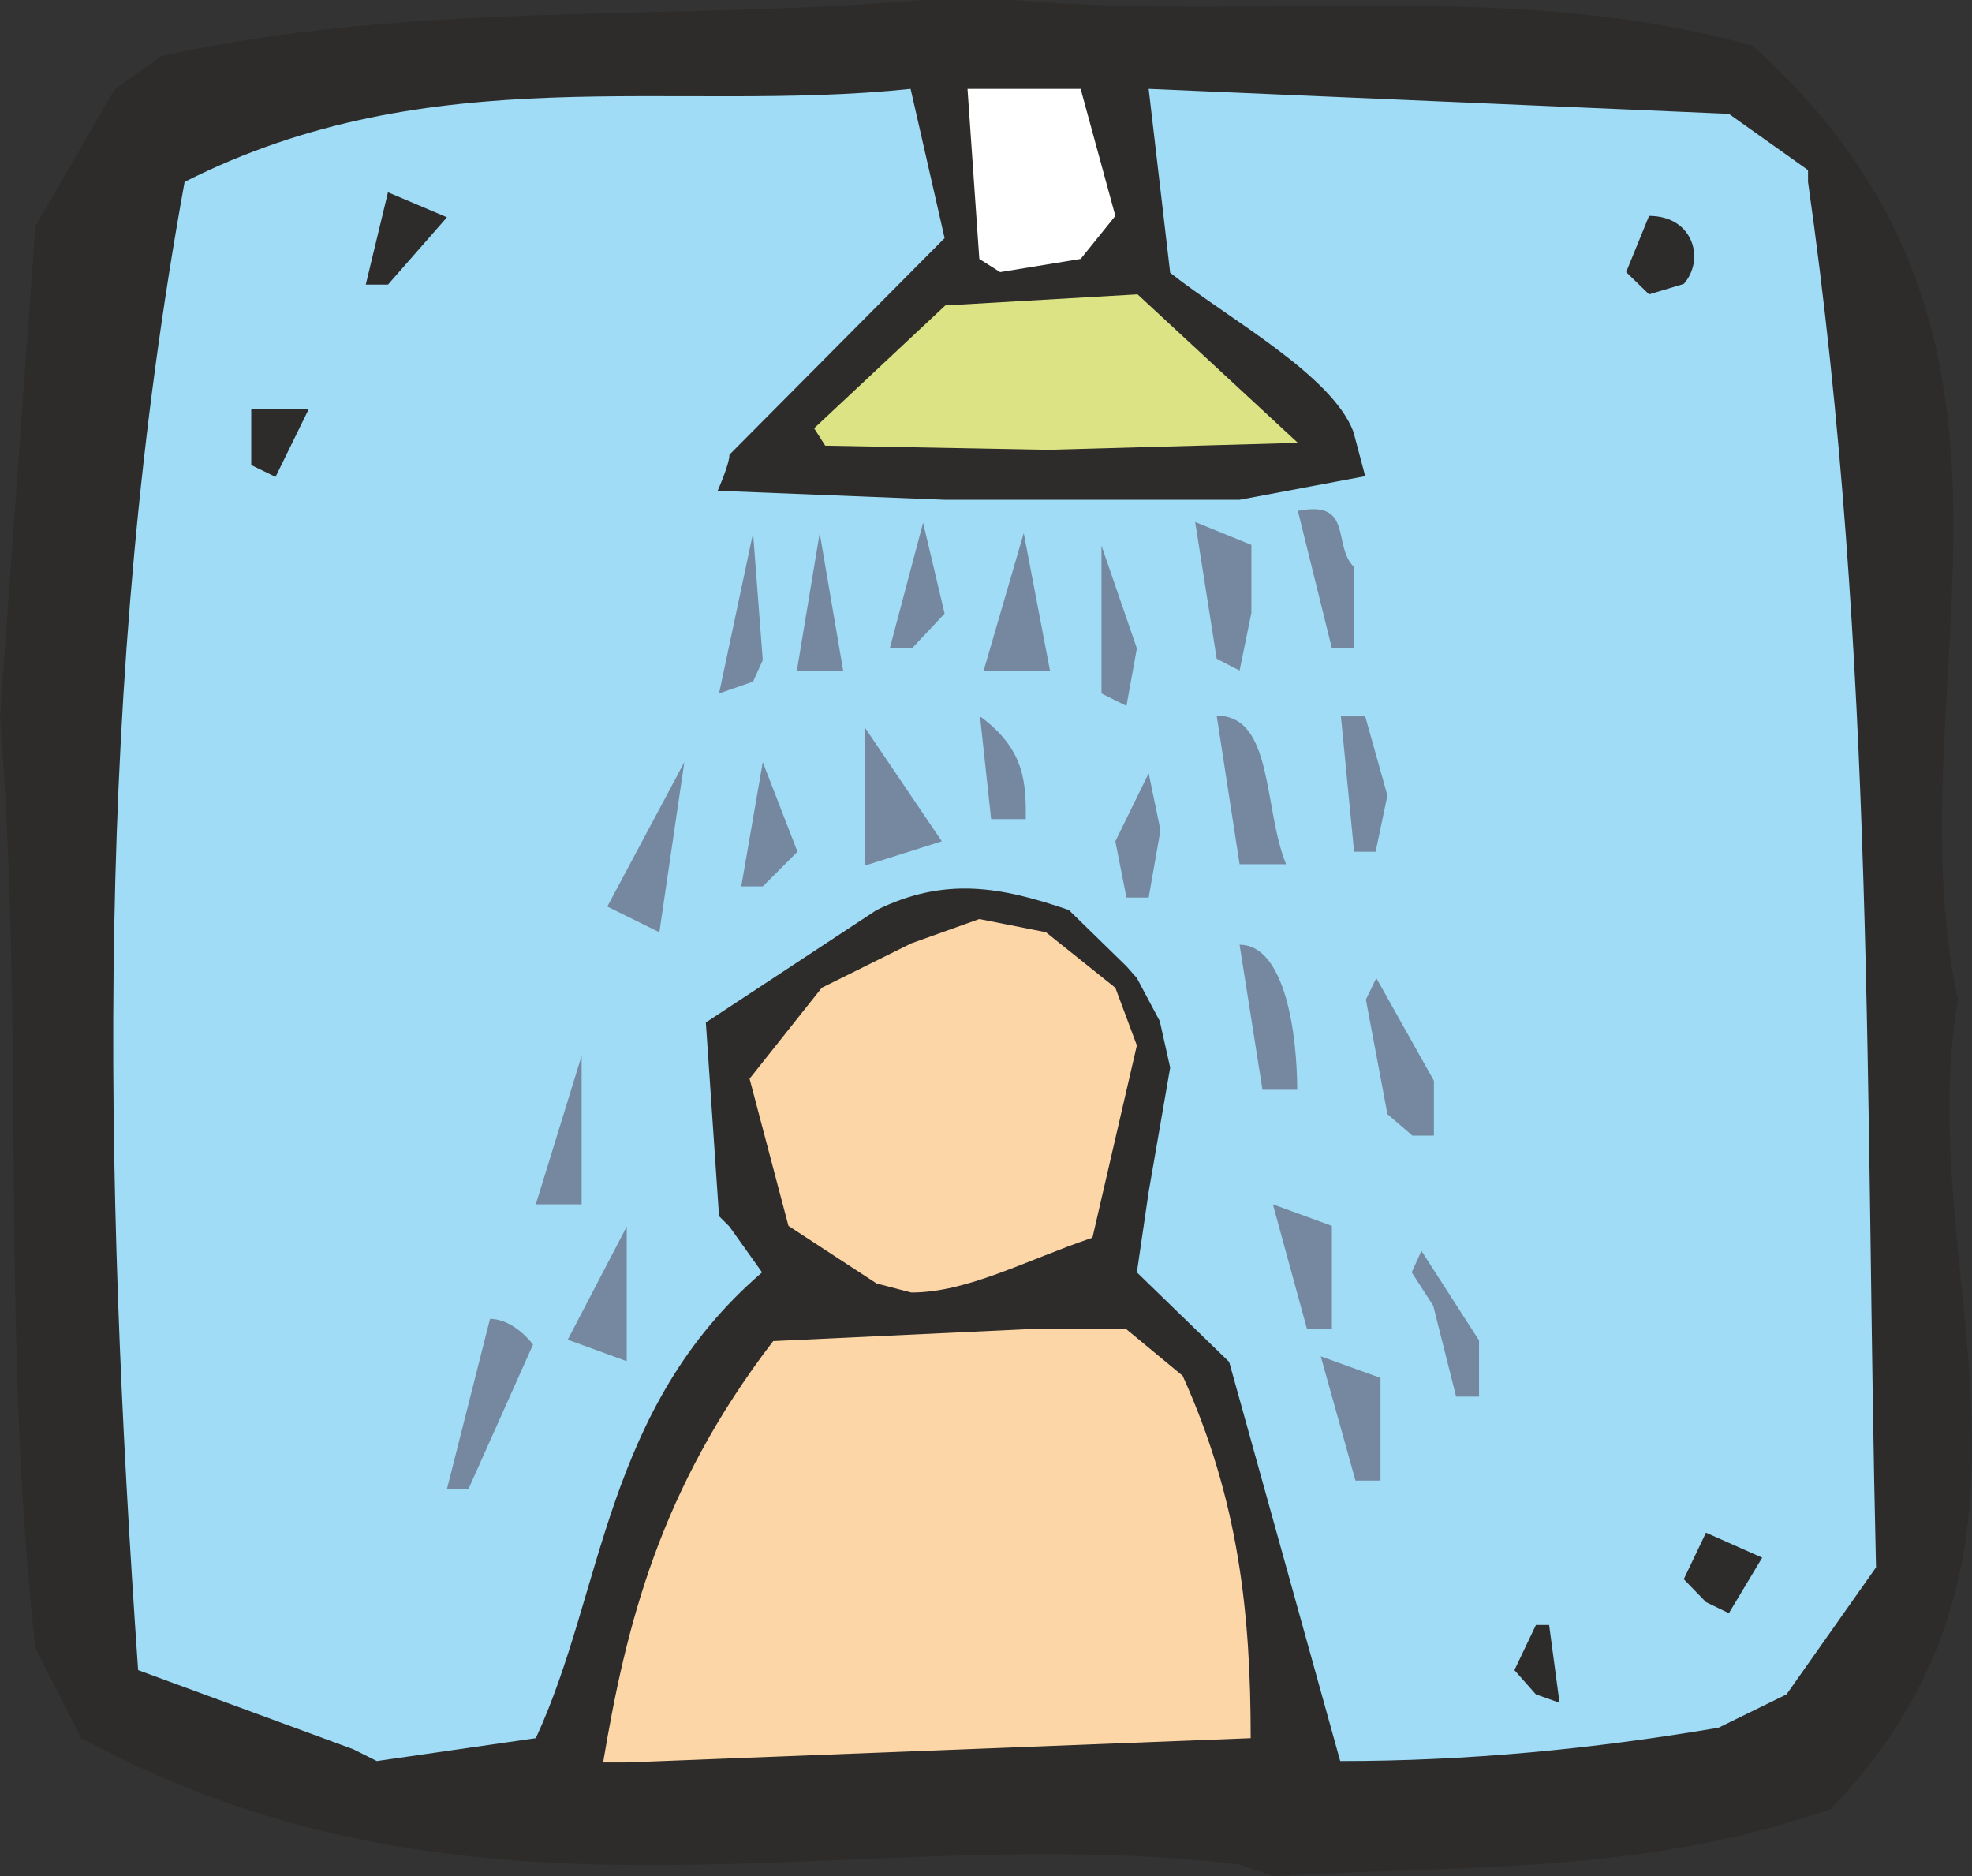 <svg xmlns="http://www.w3.org/2000/svg" width="272.762" height="259.488" viewBox="0 0 204.572 194.616"><rect x="0" y="0" width="204.572" height="194.616" fill="#333333" stroke="none"/><path d="M318.23 514.113c-39.888-4.752-78.84 9.288-120.168-13.104l-4.752-9.36c-3.672-33.048-1.08-63.648-3.672-96.624l3.672-50.832 8.208-14.184 4.824-3.456c26.064-5.832 53.136-3.6 79.056-5.832h9.432c25.848 2.232 51.912-2.232 76.608 4.752 34.2 30.6 14.256 65.952 21.312 98.928-4.824 28.296 12.888 56.664-13.176 83.952-19.944 6.984-38.808 5.76-57.816 6.984z" style="fill:#2d2c2b" transform="translate(-189.638 -320.72)"/><path d="m226.286 502.16-22.32-8.207c-3.6-51.84-4.608-102.528 4.824-154.368 25.776-13.032 50.616-7.056 75.312-9.648l3.528 15.48-22.32 22.464c0 1.008-1.224 3.744-1.224 3.744l23.544.936h30.6l13.032-2.448-1.224-4.608c-2.232-5.904-12.888-11.664-19.008-16.488l-2.232-19.08 60.192 2.592 8.208 5.832v1.224c7.056 49.608 5.904 95.472 7.056 143.712l-9.288 13.176-7.056 3.456c-13.176 2.232-26.064 3.456-39.24 3.456l-11.52-41.4-9.576-9.288 1.224-8.352 2.232-12.888-1.08-4.824-2.376-4.464-1.08-1.224-5.976-5.832c-7.128-2.448-12.888-3.456-19.944 0l-17.712 11.664 1.368 20.088 1.08 1.08 3.384 4.752c-16.416 14.112-16.416 33.12-23.472 48.312l-16.488 2.376z" style="fill:#a0dcf5" transform="translate(-189.638 -320.72)"/><path d="M252.206 503.529c2.376-14.184 5.832-28.296 17.64-43.704l26.064-1.224h10.584l5.832 4.824c5.832 12.888 7.056 24.696 7.056 37.584l-64.8 2.52z" style="fill:#fdd6a7" transform="translate(-189.638 -320.72)"/><path d="m348.974 496.473-2.232-2.52 2.232-4.68h1.368l1.08 8.064zm17.64-9.576-2.304-2.376 2.304-4.824 5.832 2.592-3.456 5.76z" style="fill:#2d2c2b" transform="translate(-189.638 -320.72)"/><path d="m236.006 475.16 4.464-17.64c2.52 0 4.464 2.665 4.464 2.665l-6.696 14.976zm104.688-9.575-2.376-9.432-2.232-3.456 1.008-2.232 5.976 9.288v5.832zm-92.16-5.905 6.12-11.735v13.968zm76.68-1.151-3.528-12.888 6.12 2.232v10.656zm5.04 15.768-3.6-12.888 6.192 2.232v10.656z" style="fill:#7588a0" transform="translate(-189.638 -320.72)"/><path d="m280.574 453.849-9.144-5.976-4.032-15.264 7.488-9.432 9.288-4.608 7.056-2.52 6.912 1.368 7.2 5.76 2.232 5.976-4.608 19.944c-6.984 2.376-12.96 5.688-18.792 5.688z" style="fill:#fdd6a7" transform="translate(-189.638 -320.72)"/><path d="m245.222 445.64 4.752-15.407v15.408h-2.52zm90.936-7.127-2.592-2.232-2.232-11.88 1.08-2.232 5.976 10.656v5.688zm-15.552-4.753-2.376-15.047c4.752 0 5.976 9.36 5.976 15.048zm-67.968-19.007 7.992-14.976-2.592 17.64zm53.856-.936-1.152-5.832 3.456-7.056 1.224 5.904-1.224 6.984zm-39.96-1.152 2.232-12.888 3.6 9.288-3.6 3.6zm51.696-2.305-2.376-15.407c5.904 0 4.824 9.576 7.2 15.408zm-38.88.145v-14.328l7.992 11.808zm50.76-1.44-1.368-14.04h2.52l2.304 8.208-1.224 5.832zm-37.656-3.385-1.152-10.655c4.752 3.456 4.752 7.056 4.752 10.656zm-28.224-13.031 3.528-16.632 1.008 13.176-1.008 2.232zm39.672 0v-15.336l3.672 10.656-1.08 5.976zm-7.2-2.304h-5.04l4.176-14.328 2.736 14.328zm-24.408 0 2.376-14.328 2.448 14.328h-2.448zm43.56-1.296-2.232-14.184 5.832 2.376v7.056l-1.224 5.976zm11.952-1.08-3.528-14.256c5.832-1.152 3.528 3.6 5.832 5.832v8.424zm-45.864 0 3.456-13.032 2.232 9.432-3.384 3.6z" style="fill:#7588a0" transform="translate(-189.638 -320.72)"/><path d="M215.702 368.96v-5.831h5.976l-3.456 7.056z" style="fill:#2d2c2b" transform="translate(-189.638 -320.72)"/><path d="m274.094 365.145 13.608-12.744 19.944-1.152 16.632 15.408-25.92.72-23.112-.432z" style="fill:#dce384" transform="translate(-189.638 -320.72)"/><path d="m360.71 351.249-2.376-2.304 2.376-5.832c4.608 0 5.832 4.536 3.6 7.056zm-133.128-1.009 2.304-9.575 6.12 2.592-6.12 6.984z" style="fill:#2d2c2b" transform="translate(-189.638 -320.72)"/><path d="m291.23 347.577-1.224-17.64h11.736l3.6 13.176-3.6 4.464-8.352 1.368z" style="fill:#fff" transform="translate(-189.638 -320.72)"/></svg>
